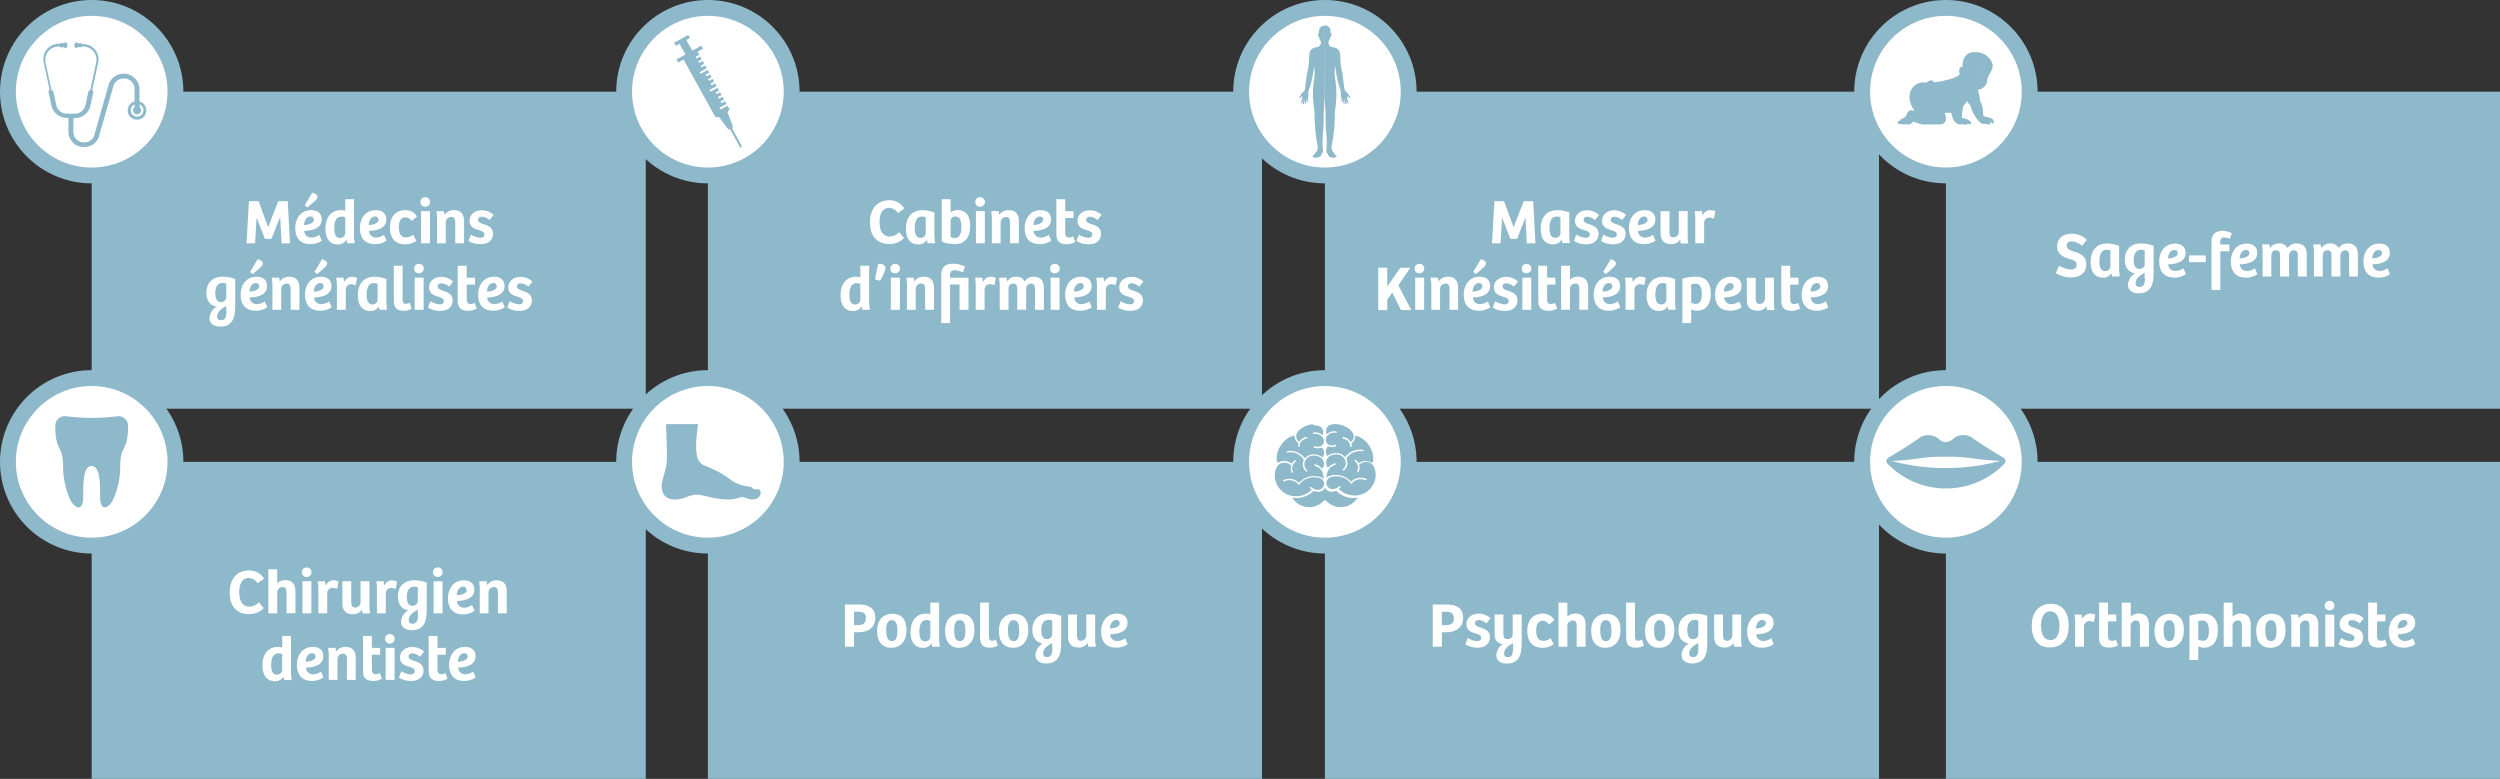 <svg id="Calque_1" data-name="Calque 1" xmlns="http://www.w3.org/2000/svg" viewBox="0 0 788.58 245.68"><rect x="0" y="0" width="788.58" height="245.68" fill="#333333" stroke="none"/><defs><style>.cls-1{fill:#8eb9ca;}.cls-2{fill:#fff;}.cls-3{fill:none;stroke:#8eb9ca;stroke-width:5px;}</style></defs><rect class="cls-1" x="28.92" y="28.92" width="174.78" height="100"/><path class="cls-2" d="M81.56,63.46l3,8.16h.06l3.14-8.16h3l.71,13.3H88.82l-.44-8.22h-.06l-2.68,6.8H83.56l-2.62-6.7h0l-.48,8.12h-2.7l.76-13.3Z" transform="translate(0 0)"/><path class="cls-2" d="M93.14,71.91c0-2.94,1.72-5.62,5-5.62,2,0,3.32,1,3.32,2.94,0,3-3.32,3.52-5.48,3.6a2.17,2.17,0,0,0,2.24,2.1h0a4.36,4.36,0,0,0,2.5-.86l.8,1.84A6.21,6.21,0,0,1,97.9,77C94.52,77,93.14,74.91,93.14,71.91ZM99,69.29a1,1,0,0,0-1-1c-1.34,0-2,1.24-2.1,2.68C97,70.93,99,70.59,99,69.29Zm-.48-8.52c.64.18,1.62.56,1.62,1.34a1.63,1.63,0,0,1-.6,1.06c-.68.7-1.82,1.62-2.6,2.28l-.82-.7Z" transform="translate(0 0)"/><path class="cls-2" d="M102.66,72.11c0-3.44,1.72-5.82,4.92-5.82a4,4,0,0,1,1.32.2V62.83h2.76V74.67l.2,2.06H109.5l-.18-1h-.1a3,3,0,0,1-2.6,1.37C103.42,77.06,102.66,74.51,102.66,72.11Zm6.24,1.48v-5a2.65,2.65,0,0,0-1.2-.26c-1.74,0-2.26,1.74-2.26,3.56s.38,3.16,1.78,3.16a1.6,1.6,0,0,0,1.68-1.46Z" transform="translate(0 0)"/><path class="cls-2" d="M113.54,71.91c0-2.94,1.72-5.62,5-5.62,2,0,3.32,1,3.32,2.94,0,3-3.32,3.52-5.48,3.6a2.17,2.17,0,0,0,2.24,2.1h0a4.36,4.36,0,0,0,2.5-.86l.8,1.84A6.21,6.21,0,0,1,118.3,77C114.92,77,113.54,74.91,113.54,71.91Zm5.86-2.62a1,1,0,0,0-1-1c-1.34,0-2,1.24-2.1,2.68,1.06,0,3.1-.38,3.1-1.68Z" transform="translate(0 0)"/><path class="cls-2" d="M123,71.73c0-4,2.52-5.44,4.76-5.44a4.22,4.22,0,0,1,3.78,2l-1.72,1.44a2.48,2.48,0,0,0-1.94-1.2c-1.26,0-2.08,1-2.08,3.12s.72,3.22,2.32,3.22a3.62,3.62,0,0,0,2.2-.84l1,1.89a5.75,5.75,0,0,1-3.6,1.16C124.76,77.06,123,75.17,123,71.73Z" transform="translate(0 0)"/><path class="cls-2" d="M132.62,63.69a1.47,1.47,0,0,1,1.46-1.48h.08a1.5,1.5,0,1,1,0,3,1.43,1.43,0,0,1-1.54-1.31Zm3,2.9V76.73H132.8V66.59Z" transform="translate(0 0)"/><path class="cls-2" d="M137.66,66.59H140l.2,1.2a3.56,3.56,0,0,1,3-1.5c2,0,3.18,1.12,3.18,3.5v6.94h-2.78V70.35c0-1.1-.18-1.9-1.26-1.9a1.72,1.72,0,0,0-1.72,1.72v6.56h-2.76V68.46Z" transform="translate(0 0)"/><path class="cls-2" d="M147.78,76l.76-2a6.3,6.3,0,0,0,3,1c.68,0,1.24-.34,1.24-1.06s-.68-1-1.52-1.28c-1.48-.44-3.14-.94-3.14-3s1.78-3.32,3.8-3.32a5.54,5.54,0,0,1,3.8,1.46l-1.3,1.62A4,4,0,0,0,152,68.34c-.66,0-1.2.34-1.2,1s.68,1,1.6,1.32c1.46.48,3.1,1,3.1,3.08S154,77,151.64,77A7,7,0,0,1,147.78,76Z" transform="translate(0 0)"/><path class="cls-2" d="M66.09,100.3a4.45,4.45,0,0,1,2.3-3.57c-1.68-.2-3.28-1.48-3.28-4.28,0-3.42,2.12-5.16,5.08-5.16a11.37,11.37,0,0,1,4,.72v8.35a18.84,18.84,0,0,1-.14,2.37c-.3,2.69-1.78,4.29-4.48,4.29C67.27,103,66.09,102,66.09,100.3Zm5.28-6.71V89.46a3.36,3.36,0,0,0-1.22-.2c-1.32,0-2.24,1.1-2.24,3.08,0,1.38.2,2.94,1.84,2.94a1.58,1.58,0,0,0,1.62-1.54Zm0,4.75V96.55c-1.72.9-2.86,1.94-2.86,3.26a1.06,1.06,0,0,0,.93,1.19.94.94,0,0,0,.29,0c1.3,0,1.68-1.06,1.68-2.66Z" transform="translate(0 0)"/><path class="cls-2" d="M75.91,92.91c0-2.94,1.72-5.62,5-5.62,2,0,3.32,1,3.32,2.94,0,3-3.32,3.52-5.48,3.6A2.17,2.17,0,0,0,81,95.93h0a4.36,4.36,0,0,0,2.5-.86l.8,1.84A6.21,6.21,0,0,1,80.67,98C77.29,98,75.91,95.91,75.91,92.91Zm5.86-2.62a1,1,0,0,0-1-1c-1.34,0-2,1.24-2.1,2.68,1.06,0,3.1-.38,3.1-1.68Zm-.48-8.52c.64.18,1.62.56,1.62,1.34a1.63,1.63,0,0,1-.6,1.06c-.68.7-1.82,1.62-2.6,2.28l-.82-.7Z" transform="translate(0 0)"/><path class="cls-2" d="M85.75,87.59h2.32l.2,1.2a3.56,3.56,0,0,1,3-1.5c2,0,3.18,1.12,3.18,3.5v6.94H91.67V91.35c0-1.1-.18-1.9-1.26-1.9a1.72,1.72,0,0,0-1.72,1.72v6.56H85.93V89.46Z" transform="translate(0 0)"/><path class="cls-2" d="M96.22,92.91c0-2.94,1.72-5.62,5-5.62,2,0,3.32,1,3.32,2.94,0,3-3.32,3.52-5.48,3.6a2.17,2.17,0,0,0,2.24,2.1h0a4.36,4.36,0,0,0,2.5-.86l.8,1.84A6.21,6.21,0,0,1,101,98C97.61,98,96.22,95.91,96.22,92.91Zm5.86-2.62a1,1,0,0,0-1-1c-1.34,0-2,1.24-2.1,2.68,1.07,0,3.11-.38,3.11-1.68Zm-.48-8.52c.64.18,1.62.56,1.62,1.34a1.63,1.63,0,0,1-.6,1.06c-.68.7-1.82,1.62-2.6,2.28l-.82-.7Z" transform="translate(0 0)"/><path class="cls-2" d="M106.07,87.59h2.28l.24,1.44a2.63,2.63,0,0,1,2.4-1.74,3.39,3.39,0,0,1,1.62.38L112.17,90a3.44,3.44,0,0,0-1.44-.36,1.66,1.66,0,0,0-1.66,1.66v6.42h-2.8V89.35Z" transform="translate(0 0)"/><path class="cls-2" d="M112.89,93.11c0-3.52,1.8-5.82,5.3-5.82a11.87,11.87,0,0,1,3.68.74v7.68l.2,2h-2.38l-.16-1h-.08a3,3,0,0,1-2.64,1.37C113.77,98.06,112.89,95.71,112.89,93.11Zm6.22,1.42v-5a3.38,3.38,0,0,0-1.26-.22c-1.64,0-2.2,1.7-2.2,3.66,0,1.6.36,3.06,1.8,3.06a1.54,1.54,0,0,0,1.66-1.41Z" transform="translate(0 0)"/><path class="cls-2" d="M124.22,94.31V83.83H127V94.29c0,1.1.26,1.56,1,1.56a3.05,3.05,0,0,0,1.22-.34l.6,1.86a4.69,4.69,0,0,1-2.56.66C124.35,98,124.22,96.17,124.22,94.31Z" transform="translate(0 0)"/><path class="cls-2" d="M130.63,84.69a1.47,1.47,0,0,1,1.46-1.48h.08a1.5,1.5,0,0,1,0,3,1.43,1.43,0,0,1-1.54-1.31Zm3,2.9V97.73h-2.82V87.59Z" transform="translate(0 0)"/><path class="cls-2" d="M135,97l.76-2a6.3,6.3,0,0,0,3,1c.68,0,1.24-.34,1.24-1.06s-.68-1-1.52-1.28c-1.48-.44-3.14-.94-3.14-3s1.78-3.32,3.8-3.32a5.54,5.54,0,0,1,3.8,1.46l-1.3,1.62a4,4,0,0,0-2.38-1.06c-.66,0-1.2.34-1.2,1s.68,1,1.6,1.32c1.46.48,3.1,1,3.1,3.08s-1.58,3.3-3.9,3.3A7,7,0,0,1,135,97Z" transform="translate(0 0)"/><path class="cls-2" d="M144.37,94.46V83.83h2.85v3.76h2.62v2.18h-2.62v4.62c0,1.18.54,1.52,1.28,1.52a2.31,2.31,0,0,0,1.22-.38l.66,1.8a5.26,5.26,0,0,1-2.68.7C144.63,98,144.37,96.29,144.37,94.46Z" transform="translate(0 0)"/><path class="cls-2" d="M150.83,92.91c0-2.94,1.72-5.62,5-5.62,2,0,3.32,1,3.32,2.94,0,3-3.32,3.52-5.48,3.6a2.17,2.17,0,0,0,2.24,2.1h0a4.36,4.36,0,0,0,2.5-.86l.8,1.84A6.21,6.21,0,0,1,155.59,98C152.22,98,150.83,95.91,150.83,92.91Zm5.86-2.62a1,1,0,0,0-1-1c-1.34,0-2,1.24-2.1,2.68,1.06,0,3.1-.38,3.1-1.68Z" transform="translate(0 0)"/><path class="cls-2" d="M160,97l.76-2a6.3,6.3,0,0,0,3,1c.68,0,1.24-.34,1.24-1.06s-.68-1-1.52-1.28c-1.48-.44-3.14-.94-3.14-3s1.78-3.32,3.8-3.32a5.54,5.54,0,0,1,3.8,1.46l-1.3,1.62a4,4,0,0,0-2.38-1.06c-.66,0-1.2.34-1.2,1s.68,1,1.6,1.32c1.46.48,3.1,1,3.1,3.08s-1.58,3.3-3.9,3.3A7,7,0,0,1,160,97Z" transform="translate(0 0)"/><rect class="cls-1" x="223.29" y="28.92" width="174.78" height="100"/><path class="cls-2" d="M274.43,70.17c0-5.24,3.16-7,6.06-7a5.35,5.35,0,0,1,4.75,2.6l-2,1.44a3.52,3.52,0,0,0-2.8-1.64c-1.82,0-3,1.54-3,4.4s1,4.62,3.22,4.62a4.43,4.43,0,0,0,3-1.36l1.48,1.86a6.36,6.36,0,0,1-4.6,1.87C276.77,77,274.43,74.67,274.43,70.17Z" transform="translate(0 0)"/><path class="cls-2" d="M285.77,72.11c0-3.52,1.8-5.82,5.3-5.82a11.87,11.87,0,0,1,3.68.74v7.68l.2,2h-2.38l-.16-1h-.08a3,3,0,0,1-2.64,1.37C286.65,77.06,285.77,74.71,285.77,72.11ZM292,73.53v-5a3.38,3.38,0,0,0-1.26-.22c-1.64,0-2.2,1.7-2.2,3.66,0,1.6.36,3.06,1.8,3.06A1.54,1.54,0,0,0,292,73.62v-.09Z" transform="translate(0 0)"/><path class="cls-2" d="M297.05,76.19V62.83h2.8V67a3.47,3.47,0,0,1,2.26-.74c2.4,0,3.92,1.68,3.92,4.9,0,3.9-1.76,5.84-4.9,5.84A10.42,10.42,0,0,1,297.05,76.19Zm6.2-4.64c0-1.58-.32-3.26-1.94-3.26a1.36,1.36,0,0,0-1.46,1.25v5.21a3.26,3.26,0,0,0,1.4.32c1.28,0,2-1.08,2-3.52Z" transform="translate(0 0)"/><path class="cls-2" d="M307.65,63.69a1.47,1.47,0,0,1,1.46-1.48h.08a1.5,1.5,0,1,1,0,3h0a1.43,1.43,0,0,1-1.54-1.31Zm3,2.9V76.73h-2.82V66.59Z" transform="translate(0 0)"/><path class="cls-2" d="M312.69,66.59H315l.2,1.2a3.56,3.56,0,0,1,3-1.5c2,0,3.18,1.12,3.18,3.5v6.94h-2.78V70.35c0-1.1-.18-1.9-1.26-1.9a1.72,1.72,0,0,0-1.72,1.72v6.56h-2.76V68.46Z" transform="translate(0 0)"/><path class="cls-2" d="M323.22,71.91c0-2.94,1.72-5.62,5-5.62,2,0,3.32,1,3.32,2.94,0,3-3.32,3.52-5.48,3.6a2.17,2.17,0,0,0,2.24,2.1h0a4.36,4.36,0,0,0,2.5-.86l.8,1.84A6.21,6.21,0,0,1,328,77C324.55,77,323.22,74.91,323.22,71.91Zm5.86-2.62a1,1,0,0,0-1-1c-1.34,0-2,1.24-2.1,2.68,1,0,3-.38,3-1.68Z" transform="translate(0 0)"/><path class="cls-2" d="M333.22,73.46V62.83H336v3.76h2.62v2.18H336v4.62c0,1.18.54,1.52,1.28,1.52a2.31,2.31,0,0,0,1.22-.38l.66,1.8a5.26,5.26,0,0,1-2.68.7C333.45,77,333.22,75.29,333.22,73.46Z" transform="translate(0 0)"/><path class="cls-2" d="M339.55,76l.76-2a6.3,6.3,0,0,0,3,1c.68,0,1.24-.34,1.24-1.06s-.68-1-1.52-1.28c-1.48-.44-3.14-.94-3.14-3s1.78-3.32,3.8-3.32a5.54,5.54,0,0,1,3.8,1.46l-1.3,1.62a4,4,0,0,0-2.38-1.06c-.66,0-1.2.34-1.2,1s.68,1,1.6,1.32c1.46.48,3.1,1,3.1,3.08s-1.58,3.3-3.9,3.3A7,7,0,0,1,339.55,76Z" transform="translate(0 0)"/><path class="cls-2" d="M265.15,93.11c0-3.44,1.72-5.82,4.92-5.82a4,4,0,0,1,1.32.2V83.83h2.77V95.67l.2,2.06H272l-.18-1h-.1a3,3,0,0,1-2.6,1.37C265.91,98.06,265.15,95.51,265.15,93.11Zm6.24,1.48v-5a2.65,2.65,0,0,0-1.2-.26c-1.74,0-2.26,1.74-2.26,3.56s.38,3.16,1.78,3.16a1.6,1.6,0,0,0,1.68-1.46Z" transform="translate(0 0)"/><path class="cls-2" d="M277,83.23a2.23,2.23,0,0,1,1.3.18,1.16,1.16,0,0,1,1,1.32,1.42,1.42,0,0,1-.05.22,11.49,11.49,0,0,1-1.72,3.6L276,88.09Z" transform="translate(0 0)"/><path class="cls-2" d="M280.85,84.69a1.47,1.47,0,0,1,1.46-1.48h.08a1.5,1.5,0,0,1,0,3,1.43,1.43,0,0,1-1.54-1.31Zm3,2.9V97.73H281V87.59Z" transform="translate(0 0)"/><path class="cls-2" d="M285.89,87.59h2.33l.2,1.2a3.56,3.56,0,0,1,3-1.5c2,0,3.18,1.12,3.18,3.5v6.94h-2.78V91.35c0-1.1-.18-1.9-1.26-1.9a1.72,1.72,0,0,0-1.72,1.72v6.56h-2.76V89.46Z" transform="translate(0 0)"/><path class="cls-2" d="M300.63,83.17a8.47,8.47,0,0,1,3.76.94l-.66,1.8a7,7,0,0,0-2.58-.68c-1,0-1.48.42-1.48,1.62v.76h5.82V97.73h-2.82v-8h-3V101.9h-2.78V87.09C296.89,85.13,297.33,83.17,300.63,83.17Z" transform="translate(0 0)"/><path class="cls-2" d="M307.57,87.59h2.28l.24,1.44a2.63,2.63,0,0,1,2.4-1.74,3.39,3.39,0,0,1,1.62.38L313.67,90a3.44,3.44,0,0,0-1.44-.36,1.66,1.66,0,0,0-1.66,1.66v6.42h-2.8V89.35Z" transform="translate(0 0)"/><path class="cls-2" d="M315.15,87.59h2.3l.22,1.18a3.3,3.3,0,0,1,2.84-1.48,2.89,2.89,0,0,1,2.73,1.48,3.19,3.19,0,0,1,2.84-1.48c2,0,3.18,1.16,3.18,3.54v6.9h-2.8V91.35c0-1.06-.16-1.9-1.26-1.9A1.55,1.55,0,0,0,323.69,91a.76.76,0,0,0,0,.15v6.54h-2.81V91.35c0-1-.1-1.9-1.24-1.9s-1.52.8-1.52,1.8v6.48h-2.78V89.46Z" transform="translate(0 0)"/><path class="cls-2" d="M331.22,84.69a1.47,1.47,0,0,1,1.46-1.48h.08a1.5,1.5,0,0,1,0,3,1.43,1.43,0,0,1-1.54-1.31Zm3,2.9V97.73H331.4V87.59Z" transform="translate(0 0)"/><path class="cls-2" d="M336,92.91c0-2.94,1.72-5.62,5-5.62,2,0,3.32,1,3.32,2.94,0,3-3.32,3.52-5.48,3.6a2.17,2.17,0,0,0,2.24,2.1h0a4.36,4.36,0,0,0,2.5-.86l.8,1.84A6.21,6.21,0,0,1,340.73,98C337.35,98,336,95.91,336,92.91Zm5.86-2.62a1,1,0,0,0-1-1c-1.34,0-2,1.24-2.1,2.68,1.06,0,3.1-.38,3.1-1.68Z" transform="translate(0 0)"/><path class="cls-2" d="M345.81,87.59h2.28l.24,1.44a2.63,2.63,0,0,1,2.4-1.74,3.39,3.39,0,0,1,1.62.38L351.91,90a3.44,3.44,0,0,0-1.44-.36,1.66,1.66,0,0,0-1.66,1.66v6.42H346V89.35Z" transform="translate(0 0)"/><path class="cls-2" d="M352.71,97l.76-2a6.3,6.3,0,0,0,3,1c.68,0,1.24-.34,1.24-1.06s-.68-1-1.52-1.28c-1.48-.44-3.14-.94-3.14-3s1.78-3.32,3.8-3.32a5.54,5.54,0,0,1,3.8,1.46l-1.3,1.62A4,4,0,0,0,357,89.34c-.66,0-1.2.34-1.2,1s.68,1,1.6,1.32c1.46.48,3.1,1,3.1,3.08s-1.58,3.3-3.9,3.3A7,7,0,0,1,352.71,97Z" transform="translate(0 0)"/><rect class="cls-1" x="417.92" y="28.92" width="174.78" height="100"/><path class="cls-2" d="M474.42,63.46l3,8.16h.06l3.15-8.16h3l.7,13.3H481.6l-.43-8.22h.05l-2.68,6.8h-2.12l-2.62-6.7h0l-.48,8.12h-2.7l.76-13.3Z" transform="translate(0 0)"/><path class="cls-2" d="M486,72.11c0-3.52,1.8-5.82,5.3-5.82A11.87,11.87,0,0,1,495,67v7.68l.2,2H492.8l-.16-1h-.08a3,3,0,0,1-2.64,1.37C486.88,77.06,486,74.71,486,72.11Zm6.22,1.42v-5a3.38,3.38,0,0,0-1.26-.22c-1.64,0-2.2,1.7-2.2,3.66,0,1.6.36,3.06,1.8,3.06a1.54,1.54,0,0,0,1.66-1.41v-.09Z" transform="translate(0 0)"/><path class="cls-2" d="M496.46,76l.76-2a6.3,6.3,0,0,0,3,1c.68,0,1.24-.34,1.24-1.06s-.68-1-1.52-1.28c-1.48-.44-3.14-.94-3.14-3s1.78-3.32,3.8-3.32a5.54,5.54,0,0,1,3.8,1.46l-1.3,1.62a4,4,0,0,0-2.38-1.06c-.66,0-1.2.34-1.2,1s.68,1,1.6,1.32c1.46.48,3.1,1,3.1,3.08s-1.58,3.3-3.9,3.3A7,7,0,0,1,496.46,76Z" transform="translate(0 0)"/><path class="cls-2" d="M505,76l.76-2a6.3,6.3,0,0,0,3,1c.68,0,1.24-.34,1.24-1.06s-.68-1-1.52-1.28c-1.48-.44-3.14-.94-3.14-3s1.78-3.32,3.8-3.32a5.54,5.54,0,0,1,3.8,1.46l-1.3,1.62a4,4,0,0,0-2.38-1.06c-.66,0-1.2.34-1.2,1s.68,1,1.6,1.32c1.46.48,3.1,1,3.1,3.08s-1.58,3.3-3.9,3.3A7,7,0,0,1,505,76Z" transform="translate(0 0)"/><path class="cls-2" d="M513.82,71.91c0-2.94,1.72-5.62,5-5.62,2,0,3.32,1,3.32,2.94,0,3-3.32,3.52-5.48,3.6a2.17,2.17,0,0,0,2.24,2.1h0a4.36,4.36,0,0,0,2.5-.86l.8,1.84A6.21,6.21,0,0,1,518.58,77C515.22,77,513.82,74.91,513.82,71.91Zm5.86-2.62a1,1,0,0,0-1-1c-1.34,0-2,1.24-2.1,2.68,1.06,0,3.1-.38,3.1-1.68Z" transform="translate(0 0)"/><path class="cls-2" d="M523.8,73.46V66.62h2.8V73c0,1.1.18,1.88,1.3,1.88a1.72,1.72,0,0,0,1.64-1.68v-6.6h2.8V75l.18,1.8h-2.36l-.16-1.1h-.08A3.25,3.25,0,0,1,527.14,77C524.92,77,523.8,75.81,523.8,73.46Z" transform="translate(0 0)"/><path class="cls-2" d="M534.54,66.59h2.28l.24,1.44a2.63,2.63,0,0,1,2.4-1.74,3.39,3.39,0,0,1,1.62.38L540.64,69a3.44,3.44,0,0,0-1.44-.36,1.66,1.66,0,0,0-1.66,1.66v6.42h-2.8V68.35Z" transform="translate(0 0)"/><path class="cls-2" d="M437.58,84.46V90.4h0l4.14-5.94h3.14L441.08,90l4.09,7.8h-3.25l-2.76-5.5-1.58,2.2v3.32h-2.84V84.46Z" transform="translate(0 0)"/><path class="cls-2" d="M446.22,84.69a1.47,1.47,0,0,1,1.46-1.48h.08a1.5,1.5,0,0,1,0,3,1.43,1.43,0,0,1-1.54-1.31Zm3,2.9V97.73H446.4V87.59Z" transform="translate(0 0)"/><path class="cls-2" d="M451.22,87.59h2.32l.2,1.2a3.56,3.56,0,0,1,3-1.5c2,0,3.18,1.12,3.18,3.5v6.94h-2.7V91.35c0-1.1-.18-1.9-1.26-1.9a1.72,1.72,0,0,0-1.72,1.72v6.56h-2.76V89.46Z" transform="translate(0 0)"/><path class="cls-2" d="M461.72,92.91c0-2.94,1.72-5.62,5-5.62,2,0,3.32,1,3.32,2.94,0,3-3.32,3.52-5.48,3.6a2.17,2.17,0,0,0,2.24,2.1h0a4.36,4.36,0,0,0,2.5-.86l.8,1.84A6.21,6.21,0,0,1,466.48,98C463.1,98,461.72,95.91,461.72,92.91Zm5.86-2.62a1,1,0,0,0-1-1c-1.34,0-2,1.24-2.1,2.68,1.06,0,3.1-.38,3.1-1.68Zm-.48-8.52c.64.18,1.62.56,1.62,1.34a1.63,1.63,0,0,1-.6,1.06c-.68.7-1.82,1.62-2.6,2.28l-.82-.7Z" transform="translate(0 0)"/><path class="cls-2" d="M470.88,97l.76-2a6.3,6.3,0,0,0,3,1c.68,0,1.24-.34,1.24-1.06s-.68-1-1.52-1.28c-1.48-.44-3.14-.94-3.14-3s1.78-3.32,3.8-3.32a5.54,5.54,0,0,1,3.8,1.46l-1.3,1.62a4,4,0,0,0-2.38-1.06c-.66,0-1.2.34-1.2,1s.68,1,1.6,1.32c1.46.48,3.1,1,3.1,3.08s-1.58,3.3-3.9,3.3A7,7,0,0,1,470.88,97Z" transform="translate(0 0)"/><path class="cls-2" d="M480,84.69a1.47,1.47,0,0,1,1.46-1.48h.08a1.5,1.5,0,0,1,0,3A1.43,1.43,0,0,1,480,84.9Zm3,2.9V97.73H480.2V87.59Z" transform="translate(0 0)"/><path class="cls-2" d="M485.22,94.46V83.83H488v3.76h2.62v2.18H488v4.62c0,1.18.54,1.52,1.28,1.52a2.31,2.31,0,0,0,1.22-.38l.66,1.8a5.26,5.26,0,0,1-2.68.7C485.5,98,485.22,96.29,485.22,94.46Z" transform="translate(0 0)"/><path class="cls-2" d="M495.22,83.83v4.44a3.44,3.44,0,0,1,2.5-1c2.12,0,3.24,1.18,3.24,3.56v6.88h-2.8V91.25c0-1.06-.2-1.82-1.26-1.82a1.69,1.69,0,0,0-1.68,1.7v6.58h-2.8V83.81Z" transform="translate(0 0)"/><path class="cls-2" d="M502.72,92.91c0-2.94,1.72-5.62,5-5.62,2,0,3.32,1,3.32,2.94,0,3-3.32,3.52-5.48,3.6a2.17,2.17,0,0,0,2.24,2.1h0a4.36,4.36,0,0,0,2.5-.86l.8,1.84A6.21,6.21,0,0,1,507.48,98C504.1,98,502.72,95.91,502.72,92.91Zm5.86-2.62a1,1,0,0,0-1-1c-1.34,0-2,1.24-2.1,2.68,1.06,0,3.1-.38,3.1-1.68Zm-.48-8.52c.64.18,1.62.56,1.62,1.34a1.63,1.63,0,0,1-.6,1.06c-.68.7-1.82,1.62-2.6,2.28l-.82-.7Z" transform="translate(0 0)"/><path class="cls-2" d="M512.56,87.59h2.28l.24,1.44a2.63,2.63,0,0,1,2.4-1.74,3.39,3.39,0,0,1,1.62.38L518.66,90a3.44,3.44,0,0,0-1.44-.36,1.66,1.66,0,0,0-1.66,1.66v6.42h-2.8V89.35Z" transform="translate(0 0)"/><path class="cls-2" d="M519.4,93.11c0-3.52,1.8-5.82,5.3-5.82a11.87,11.87,0,0,1,3.68.74v7.68l.2,2h-2.36l-.16-1H526a3,3,0,0,1-2.64,1.37C520.28,98.06,519.4,95.71,519.4,93.11Zm6.22,1.42v-5a3.38,3.38,0,0,0-1.26-.22c-1.64,0-2.2,1.7-2.2,3.66,0,1.6.36,3.06,1.8,3.06a1.54,1.54,0,0,0,1.66-1.41v-.09Z" transform="translate(0 0)"/><path class="cls-2" d="M534.88,87.29c3.2,0,4.76,1.8,4.76,5.3S538,98,535.3,98a4.32,4.32,0,0,1-1.84-.43v4.34h-2.78v-14A14.61,14.61,0,0,1,534.88,87.29Zm1.94,5.46c0-1.86-.46-3.26-2.06-3.26a4.76,4.76,0,0,0-1.3.2v5.77a2.78,2.78,0,0,0,1.54.4C536.22,95.85,536.82,94.73,536.82,92.75Z" transform="translate(0 0)"/><path class="cls-2" d="M541,92.91c0-2.94,1.72-5.62,5-5.62,2,0,3.32,1,3.32,2.94,0,3-3.32,3.52-5.48,3.6a2.17,2.17,0,0,0,2.24,2.1h0a4.36,4.36,0,0,0,2.5-.86l.8,1.84A6.21,6.21,0,0,1,545.74,98C542.36,98,541,95.91,541,92.91Zm5.86-2.62a1,1,0,0,0-1-1c-1.34,0-2,1.24-2.1,2.68,1.06,0,3.1-.38,3.1-1.68Z" transform="translate(0 0)"/><path class="cls-2" d="M551,94.46V87.62h2.8V94c0,1.1.18,1.88,1.3,1.88a1.72,1.72,0,0,0,1.64-1.68v-6.6h2.8V96l.18,1.8h-2.36l-.16-1.1h-.08A3.25,3.25,0,0,1,554.3,98C552.08,98,551,96.81,551,94.46Z" transform="translate(0 0)"/><path class="cls-2" d="M561.88,94.46V83.83h2.8v3.76h2.62v2.18h-2.62v4.62c0,1.18.54,1.52,1.28,1.52a2.31,2.31,0,0,0,1.22-.38l.66,1.8a5.26,5.26,0,0,1-2.68.7C562.14,98,561.88,96.29,561.88,94.46Z" transform="translate(0 0)"/><path class="cls-2" d="M568.32,92.91c0-2.94,1.72-5.62,5-5.62,2,0,3.32,1,3.32,2.94,0,3-3.32,3.52-5.48,3.6a2.17,2.17,0,0,0,2.24,2.1h0a4.36,4.36,0,0,0,2.5-.86l.8,1.84A6.21,6.21,0,0,1,573.08,98C569.7,98,568.32,95.91,568.32,92.91Zm5.86-2.62a1,1,0,0,0-1-1c-1.34,0-2,1.24-2.1,2.68,1.06,0,3.14-.38,3.14-1.68Z" transform="translate(0 0)"/><rect class="cls-1" x="613.8" y="28.92" width="174.78" height="100"/><path class="cls-2" d="M648.48,86.15l1-2.36A8.17,8.17,0,0,0,653.2,85c.94,0,1.82-.3,1.82-1.56,0-1.06-1-1.4-2.3-1.8-1.74-.52-3.84-1.3-3.84-3.92s2-4,4.64-4a6.77,6.77,0,0,1,4.72,1.92l-1.5,1.9a5.68,5.68,0,0,0-3.2-1.4c-.8,0-1.66.34-1.66,1.36s1,1.44,2.44,1.88c1.82.58,3.76,1.34,3.76,4s-2,4.15-4.9,4.15A9.51,9.51,0,0,1,648.48,86.15Z" transform="translate(0 0)"/><path class="cls-2" d="M659.46,82.61c0-3.52,1.8-5.82,5.3-5.82a11.87,11.87,0,0,1,3.68.74v7.68l.2,2h-2.42l-.16-1H666a3,3,0,0,1-2.64,1.37C660.34,87.56,659.46,85.21,659.46,82.61ZM665.68,84V79a3.38,3.38,0,0,0-1.26-.22c-1.64,0-2.2,1.7-2.2,3.66,0,1.6.36,3.06,1.8,3.06a1.54,1.54,0,0,0,1.66-1.41V84Z" transform="translate(0 0)"/><path class="cls-2" d="M671.22,89.8a4.45,4.45,0,0,1,2.3-3.57c-1.68-.2-3.28-1.48-3.28-4.28,0-3.42,2.12-5.16,5.08-5.16a11.37,11.37,0,0,1,4,.72v8.35a18.84,18.84,0,0,1-.14,2.37c-.3,2.69-1.78,4.29-4.48,4.29C672.44,92.52,671.22,91.46,671.22,89.8Zm5.28-6.71V79a3.36,3.36,0,0,0-1.22-.2c-1.32,0-2.24,1.1-2.24,3.08,0,1.38.2,2.94,1.84,2.94a1.57,1.57,0,0,0,1.66-1.49.89.89,0,0,0,0-.23Zm0,4.75V86.05c-1.72.9-2.86,1.94-2.86,3.26a1.06,1.06,0,0,0,.93,1.19.94.94,0,0,0,.29,0c1.36,0,1.72-1,1.72-2.66Z" transform="translate(0 0)"/><path class="cls-2" d="M681.08,82.46c0-2.94,1.72-5.62,5-5.62,2,0,3.32,1,3.32,2.94,0,3-3.32,3.52-5.48,3.6a2.17,2.17,0,0,0,2.25,2.08h.05a4.36,4.36,0,0,0,2.5-.86l.8,1.84a6.21,6.21,0,0,1-3.66,1.12C682.46,87.53,681.08,85.46,681.08,82.46Zm5.86-2.62a1,1,0,0,0-1-1c-1.34,0-2,1.24-2.1,2.68,1.06-.06,3.1-.43,3.1-1.73Z" transform="translate(0 0)"/><path class="cls-2" d="M695.76,80.57v2.12h-5.24V80.57Z" transform="translate(0 0)"/><path class="cls-2" d="M701.14,72.81a6.55,6.55,0,0,1,2.84.74l-.64,1.8a4.24,4.24,0,0,0-1.78-.46c-.84,0-1.22.44-1.22,1.46v.76h2.88v2.16h-2.86V91.46h-2.78V76.59C697.56,74.89,697.92,72.81,701.14,72.81Z" transform="translate(0 0)"/><path class="cls-2" d="M703.68,82.46c0-2.94,1.72-5.62,5-5.62,2,0,3.32,1,3.32,2.94,0,3-3.32,3.52-5.48,3.6a2.17,2.17,0,0,0,2.24,2.1h0a4.36,4.36,0,0,0,2.5-.86l.8,1.84a6.21,6.21,0,0,1-3.66,1.12C705.06,87.53,703.68,85.46,703.68,82.46Zm5.86-2.62a1,1,0,0,0-1-1c-1.34,0-2,1.24-2.1,2.68,1.06-.06,3.1-.43,3.1-1.73Z" transform="translate(0 0)"/><path class="cls-2" d="M713.52,77.09h2.3l.22,1.18a3.3,3.3,0,0,1,2.84-1.48,2.87,2.87,0,0,1,2.72,1.48,3.19,3.19,0,0,1,2.84-1.48c2,0,3.18,1.16,3.18,3.54v6.9h-2.8V80.85c0-1.06-.16-1.9-1.26-1.9a1.55,1.55,0,0,0-1.51,1.59.76.76,0,0,0,0,.15v6.54h-2.84V80.85c0-1-.1-1.9-1.24-1.9s-1.52.8-1.52,1.8v6.48h-2.74V79Z" transform="translate(0 0)"/><path class="cls-2" d="M729.68,77.09H732l.22,1.18A3.3,3.3,0,0,1,735,76.79a2.87,2.87,0,0,1,2.72,1.48,3.19,3.19,0,0,1,2.84-1.48c2,0,3.18,1.16,3.18,3.54v6.9H741V80.85c0-1.06-.16-1.9-1.26-1.9a1.55,1.55,0,0,0-1.51,1.59.76.76,0,0,0,0,.15v6.54h-2.8V80.85c0-1-.1-1.9-1.24-1.9s-1.52.8-1.52,1.8v6.48h-2.78V79Z" transform="translate(0 0)"/><path class="cls-2" d="M745.52,82.46c0-2.94,1.72-5.62,5-5.62,2,0,3.32,1,3.32,2.94,0,3-3.32,3.52-5.48,3.6a2.17,2.17,0,0,0,2.24,2.1h0a4.36,4.36,0,0,0,2.5-.86l.8,1.84a6.21,6.21,0,0,1-3.66,1.12C746.9,87.53,745.52,85.46,745.52,82.46Zm5.86-2.62a1,1,0,0,0-1-1c-1.34,0-2,1.24-2.1,2.68,1.06-.06,3.1-.43,3.1-1.73Z" transform="translate(0 0)"/><rect class="cls-1" x="417.92" y="145.68" width="174.78" height="100"/><path class="cls-2" d="M456.64,190.69c3,0,4.88,1.42,4.88,4.14,0,3.06-2.2,4.6-5.3,4.6H454.8V204h-2.86v-13.3Zm1.94,4.36c0-1.74-1-2.1-2.66-2.1H454.8v4.24H456c1.58,0,2.62-.52,2.62-2.14Z" transform="translate(0 0)"/><path class="cls-2" d="M462.22,203.23l.76-2a6.3,6.3,0,0,0,3,1c.68,0,1.24-.34,1.24-1.06s-.68-1-1.52-1.28c-1.48-.44-3.14-.94-3.14-3s1.78-3.32,3.8-3.32a5.54,5.54,0,0,1,3.8,1.46l-1.3,1.62a4,4,0,0,0-2.38-1.06c-.66,0-1.2.34-1.2,1s.68,1,1.6,1.32c1.46.48,3.1,1,3.1,3.08s-1.58,3.3-3.9,3.3A7,7,0,0,1,462.22,203.23Z" transform="translate(0 0)"/><path class="cls-2" d="M472,206.63a4.28,4.28,0,0,1,2.06-3.42c-1.68-.26-2.6-1.18-2.6-3.2v-6.16h2.76v5.94c0,1.08.1,1.82,1.4,1.82a1.57,1.57,0,0,0,1.54-1.6v-6.16H480v8.46a21.51,21.51,0,0,1-.18,2.78c-.3,2.7-1.78,4.22-4.48,4.22C473.12,209.31,472,208.27,472,206.63Zm5.26-1.82v-1.9c-1.48.7-2.8,1.7-2.8,3.22a1.06,1.06,0,0,0,.94,1.16,1.13,1.13,0,0,0,.26,0c1.18,0,1.56-.94,1.56-2.48Z" transform="translate(0 0)"/><path class="cls-2" d="M481.76,199c0-4,2.52-5.44,4.76-5.44a4.22,4.22,0,0,1,3.78,2L488.58,197a2.48,2.48,0,0,0-1.94-1.2c-1.26,0-2.08,1-2.08,3.12s.72,3.22,2.32,3.22a3.62,3.62,0,0,0,2.2-.84l1,1.88a5.75,5.75,0,0,1-3.6,1.16C483.54,204.31,481.76,202.46,481.76,199Z" transform="translate(0 0)"/><path class="cls-2" d="M494.4,190.09v4.44a3.44,3.44,0,0,1,2.5-1c2.12,0,3.24,1.18,3.24,3.56V204h-2.8v-6.46c0-1.06-.2-1.82-1.26-1.82a1.69,1.69,0,0,0-1.68,1.7V204h-2.8v-13.9Z" transform="translate(0 0)"/><path class="cls-2" d="M501.9,199c0-4.18,2.66-5.4,4.78-5.4,1.52,0,4.48.46,4.48,5.1,0,3.82-2.1,5.64-4.8,5.64S501.9,202.57,501.9,199Zm6.4,0c0-2.14-.44-3.38-1.76-3.38s-1.78,1.24-1.78,3,.24,3.62,1.76,3.62c1.26.06,1.78-1.18,1.78-3.22Z" transform="translate(0 0)"/><path class="cls-2" d="M512.94,200.57V190.09h2.78v10.46c0,1.1.26,1.56,1,1.56a3.05,3.05,0,0,0,1.22-.34l.6,1.86a4.69,4.69,0,0,1-2.56.66C513.1,204.29,512.94,202.46,512.94,200.57Z" transform="translate(0 0)"/><path class="cls-2" d="M518.88,199c0-4.18,2.66-5.4,4.78-5.4,1.52,0,4.48.46,4.48,5.1,0,3.82-2.1,5.64-4.8,5.64S518.88,202.57,518.88,199Zm6.4,0c0-2.14-.44-3.38-1.76-3.38s-1.78,1.24-1.78,3,.24,3.62,1.76,3.62c1.26.06,1.78-1.18,1.78-3.22Z" transform="translate(0 0)"/><path class="cls-2" d="M530.42,206.55a4.43,4.43,0,0,1,2.3-3.56c-1.68-.2-3.28-1.48-3.28-4.28,0-3.42,2.12-5.16,5.08-5.16a11.37,11.37,0,0,1,4,.72v8.34a18.89,18.89,0,0,1-.14,2.38c-.3,2.68-1.78,4.28-4.48,4.28C531.6,209.27,530.42,208.23,530.42,206.55Zm5.28-6.7v-4.1a3.36,3.36,0,0,0-1.22-.2c-1.32,0-2.24,1.1-2.24,3.08,0,1.38.2,2.94,1.84,2.94a1.58,1.58,0,0,0,1.63-1.53,1.15,1.15,0,0,0,0-.19Zm0,4.74v-1.78c-1.72.9-2.86,1.94-2.86,3.26a1.05,1.05,0,0,0,.94,1.18.88.88,0,0,0,.28,0c1.3,0,1.68-1.06,1.68-2.66Z" transform="translate(0 0)"/><path class="cls-2" d="M540.7,200.69v-6.84h2.8v6.4c0,1.1.18,1.88,1.3,1.88a1.72,1.72,0,0,0,1.64-1.68v-6.6h2.78v8.34l.18,1.8H547l-.16-1.1h-.08a3.25,3.25,0,0,1-2.78,1.36C541.82,204.25,540.7,203.07,540.7,200.69Z" transform="translate(0 0)"/><path class="cls-2" d="M551.12,199.17c0-2.94,1.72-5.62,5-5.62,2,0,3.32,1,3.32,2.94,0,3-3.32,3.52-5.48,3.6a2.17,2.17,0,0,0,2.24,2.1h0a4.36,4.36,0,0,0,2.5-.86l.8,1.84a6.21,6.21,0,0,1-3.66,1.12C552.5,204.29,551.12,202.17,551.12,199.17Zm5.86-2.62a1,1,0,0,0-1-1c-1.34,0-2,1.24-2.1,2.68C554.94,198.19,557,197.85,557,196.55Z" transform="translate(0 0)"/><rect class="cls-1" x="613.8" y="145.68" width="174.78" height="100"/><path class="cls-2" d="M640.88,197.37c0-5.12,3.16-6.92,6-6.92,3,0,5.66,1.84,5.66,6.92,0,4.56-2.34,6.86-5.9,6.86S640.88,201.91,640.88,197.37Zm8.74.06c0-1.9-.56-4.58-2.88-4.58-2.16,0-2.92,2.18-2.92,4.4s.5,4.62,3,4.62c2.14,0,2.8-2.2,2.8-4.41Z" transform="translate(0 0)"/><path class="cls-2" d="M654.36,193.85h2.28l.24,1.44a2.63,2.63,0,0,1,2.4-1.74,3.39,3.39,0,0,1,1.62.38l-.44,2.34a3.44,3.44,0,0,0-1.44-.36,1.66,1.66,0,0,0-1.66,1.66V204h-2.8v-8.38Z" transform="translate(0 0)"/><path class="cls-2" d="M662.12,200.73V190.09h2.8v3.76h2.62V196h-2.62v4.62c0,1.18.54,1.52,1.28,1.52a2.31,2.31,0,0,0,1.22-.38l.66,1.8a5.26,5.26,0,0,1-2.68.7C662.38,204.29,662.12,202.55,662.12,200.73Z" transform="translate(0 0)"/><path class="cls-2" d="M672.1,190.09v4.44a3.44,3.44,0,0,1,2.5-1c2.12,0,3.24,1.18,3.24,3.56V204H675v-6.46c0-1.06-.2-1.82-1.26-1.82a1.69,1.69,0,0,0-1.68,1.7V204h-2.8v-13.9Z" transform="translate(0 0)"/><path class="cls-2" d="M679.6,199c0-4.18,2.66-5.4,4.78-5.4,1.52,0,4.48.46,4.48,5.1,0,3.82-2.1,5.64-4.8,5.64S679.6,202.57,679.6,199Zm6.4,0c0-2.14-.44-3.38-1.76-3.38s-1.78,1.24-1.78,3,.24,3.62,1.76,3.62c1.26.06,1.78-1.18,1.78-3.22Z" transform="translate(0 0)"/><path class="cls-2" d="M694.82,193.55c3.2,0,4.76,1.8,4.76,5.3s-1.66,5.44-4.34,5.44a4.33,4.33,0,0,1-1.84-.44v4.34h-2.78V194.25A15,15,0,0,1,694.82,193.55Zm1.94,5.46c0-1.86-.46-3.26-2.06-3.26a4.76,4.76,0,0,0-1.3.2v5.76a2.78,2.78,0,0,0,1.54.4C696.22,202.11,696.76,201,696.76,199Z" transform="translate(0 0)"/><path class="cls-2" d="M704.22,190.09v4.44a3.44,3.44,0,0,1,2.5-1c2.12,0,3.24,1.18,3.24,3.56V204h-2.8v-6.46c0-1.06-.2-1.82-1.26-1.82a1.68,1.68,0,0,0-1.68,1.7V204h-2.8V190.1Z" transform="translate(0 0)"/><path class="cls-2" d="M711.68,199c0-4.18,2.66-5.4,4.78-5.4,1.52,0,4.48.46,4.48,5.1,0,3.82-2.1,5.64-4.8,5.64S711.68,202.57,711.68,199Zm6.4,0c0-2.14-.44-3.38-1.76-3.38s-1.78,1.24-1.78,3,.24,3.62,1.76,3.62c1.26.06,1.78-1.18,1.78-3.22Z" transform="translate(0 0)"/><path class="cls-2" d="M722.56,193.85h2.32l.2,1.2a3.56,3.56,0,0,1,3-1.5c2,0,3.18,1.12,3.18,3.5V204h-2.78v-6.38c0-1.1-.18-1.9-1.26-1.9a1.72,1.72,0,0,0-1.7,1.74h0V204h-2.76V195.7Z" transform="translate(0 0)"/><path class="cls-2" d="M733.3,191a1.47,1.47,0,0,1,1.46-1.48h.08a1.5,1.5,0,0,1,0,3h0a1.43,1.43,0,0,1-1.54-1.31Zm3,2.9V204h-2.82V193.85Z" transform="translate(0 0)"/><path class="cls-2" d="M737.66,203.23l.76-2a6.3,6.3,0,0,0,3,1c.68,0,1.24-.34,1.24-1.06s-.68-1-1.52-1.28c-1.48-.44-3.14-.94-3.14-3s1.78-3.32,3.8-3.32a5.56,5.56,0,0,1,3.8,1.46l-1.3,1.62a4,4,0,0,0-2.38-1.06c-.66,0-1.2.34-1.2,1s.68,1,1.6,1.32c1.46.48,3.1,1,3.1,3.08s-1.58,3.3-3.9,3.3A7,7,0,0,1,737.66,203.23Z" transform="translate(0 0)"/><path class="cls-2" d="M747,200.73V190.09h2.8v3.76h2.62V196h-2.62v4.62c0,1.18.54,1.52,1.28,1.52a2.31,2.31,0,0,0,1.22-.38l.66,1.8a5.26,5.26,0,0,1-2.68.7C747.3,204.29,747,202.55,747,200.73Z" transform="translate(0 0)"/><path class="cls-2" d="M753.5,199.17c0-2.94,1.72-5.62,5-5.62,2,0,3.32,1,3.32,2.94,0,3-3.32,3.52-5.48,3.6a2.17,2.17,0,0,0,2.24,2.1h0a4.36,4.36,0,0,0,2.5-.86l.8,1.84a6.21,6.21,0,0,1-3.66,1.12C754.88,204.29,753.5,202.17,753.5,199.17Zm5.86-2.62a1,1,0,0,0-1-1c-1.34,0-2,1.24-2.1,2.68C757.32,198.19,759.36,197.85,759.36,196.55Z" transform="translate(0 0)"/><rect class="cls-1" x="223.29" y="145.68" width="174.78" height="100"/><path class="cls-2" d="M271.22,190.69c3,0,4.88,1.42,4.88,4.14,0,3.06-2.2,4.6-5.3,4.6h-1.42V204h-2.86v-13.3Zm1.94,4.36c0-1.74-1-2.1-2.66-2.1h-1.12v4.24h1.16c1.53,0,2.57-.52,2.57-2.14Z" transform="translate(0 0)"/><path class="cls-2" d="M276.67,199c0-4.18,2.66-5.4,4.78-5.4,1.52,0,4.48.46,4.48,5.1,0,3.82-2.1,5.64-4.8,5.64S276.67,202.57,276.67,199Zm6.4,0c0-2.14-.44-3.38-1.76-3.38s-1.78,1.24-1.78,3,.24,3.62,1.76,3.62c1.26.06,1.78-1.18,1.78-3.22Z" transform="translate(0 0)"/><path class="cls-2" d="M287.22,199.37c0-3.44,1.72-5.82,4.92-5.82a4,4,0,0,1,1.32.2v-3.66h2.76v11.84l.2,2.06h-2.36l-.18-1h-.1a3,3,0,0,1-2.6,1.36C288,204.31,287.22,201.77,287.22,199.37Zm6.24,1.48v-5a2.65,2.65,0,0,0-1.2-.26c-1.74,0-2.26,1.74-2.26,3.56s.38,3.16,1.78,3.16a1.59,1.59,0,0,0,1.69-1.46Z" transform="translate(0 0)"/><path class="cls-2" d="M298.11,199c0-4.18,2.66-5.4,4.78-5.4,1.52,0,4.48.46,4.48,5.1,0,3.82-2.1,5.64-4.8,5.64S298.11,202.57,298.11,199Zm6.4,0c0-2.14-.44-3.38-1.76-3.38s-1.78,1.24-1.78,3,.24,3.62,1.76,3.62c1.26.06,1.78-1.18,1.78-3.22Z" transform="translate(0 0)"/><path class="cls-2" d="M309.15,200.57V190.09h2.78v10.46c0,1.1.26,1.56,1,1.56a3.05,3.05,0,0,0,1.22-.34l.6,1.86a4.69,4.69,0,0,1-2.56.66C309.31,204.29,309.15,202.46,309.15,200.57Z" transform="translate(0 0)"/><path class="cls-2" d="M315.09,199c0-4.18,2.66-5.4,4.78-5.4,1.52,0,4.48.46,4.48,5.1,0,3.82-2.1,5.64-4.8,5.64S315.09,202.57,315.09,199Zm6.4,0c0-2.14-.44-3.38-1.76-3.38s-1.78,1.24-1.78,3,.24,3.62,1.76,3.62c1.26.06,1.78-1.18,1.78-3.22Z" transform="translate(0 0)"/><path class="cls-2" d="M326.63,206.55a4.43,4.43,0,0,1,2.3-3.56c-1.68-.2-3.28-1.48-3.28-4.28,0-3.42,2.12-5.16,5.08-5.16a11.37,11.37,0,0,1,4,.72v8.34a18.89,18.89,0,0,1-.14,2.38c-.3,2.68-1.78,4.28-4.48,4.28C327.81,209.27,326.63,208.23,326.63,206.55Zm5.28-6.7v-4.1a3.36,3.36,0,0,0-1.22-.2c-1.32,0-2.24,1.1-2.24,3.08,0,1.38.2,2.94,1.84,2.94a1.58,1.58,0,0,0,1.63-1.53,1.15,1.15,0,0,0,0-.19Zm0,4.74v-1.78c-1.72.9-2.86,1.94-2.86,3.26a1.05,1.05,0,0,0,.94,1.18.88.88,0,0,0,.28,0c1.3,0,1.68-1.06,1.68-2.66Z" transform="translate(0 0)"/><path class="cls-2" d="M336.91,200.69v-6.84h2.8v6.4c0,1.1.18,1.88,1.3,1.88a1.72,1.72,0,0,0,1.64-1.68v-6.6h2.8v8.34l.18,1.8h-2.36l-.16-1.1H343a3.25,3.25,0,0,1-2.78,1.36C338,204.25,336.91,203.07,336.91,200.69Z" transform="translate(0 0)"/><path class="cls-2" d="M347.33,199.17c0-2.94,1.72-5.62,5-5.62,2,0,3.32,1,3.32,2.94,0,3-3.32,3.52-5.48,3.6a2.17,2.17,0,0,0,2.24,2.1h0a4.36,4.36,0,0,0,2.5-.86l.8,1.84a6.21,6.21,0,0,1-3.66,1.12C348.71,204.29,347.33,202.17,347.33,199.17Zm5.86-2.62a1,1,0,0,0-1-1c-1.34,0-2,1.24-2.1,2.68,1.06,0,3.13-.38,3.13-1.68Z" transform="translate(0 0)"/><rect class="cls-1" x="28.92" y="145.68" width="174.78" height="100"/><path class="cls-2" d="M72.47,186.93c0-5.24,3.16-7,6.06-7a5.34,5.34,0,0,1,4.74,2.6l-2,1.44a3.52,3.52,0,0,0-2.8-1.64c-1.82,0-3,1.54-3,4.4s1,4.62,3.22,4.62a4.43,4.43,0,0,0,3-1.36l1.48,1.86a6.43,6.43,0,0,1-4.6,1.86C74.81,193.73,72.47,191.46,72.47,186.93Z" transform="translate(0 0)"/><path class="cls-2" d="M87.45,179.59V184a3.44,3.44,0,0,1,2.5-1c2.12,0,3.24,1.18,3.24,3.56v6.87h-2.8V187c0-1.06-.2-1.82-1.26-1.82a1.69,1.69,0,0,0-1.68,1.7v6.58h-2.8v-13.9Z" transform="translate(0 0)"/><path class="cls-2" d="M95.22,180.46A1.47,1.47,0,0,1,96.68,179h.08a1.5,1.5,0,1,1,0,3,1.43,1.43,0,0,1-1.54-1.31Zm3,2.9v10.1H95.4V183.35Z" transform="translate(0 0)"/><path class="cls-2" d="M100.22,183.35h2.28l.24,1.44a2.63,2.63,0,0,1,2.4-1.74,3.39,3.39,0,0,1,1.62.38l-.44,2.34a3.44,3.44,0,0,0-1.44-.36,1.66,1.66,0,0,0-1.66,1.66v6.39h-2.8v-8.38Z" transform="translate(0 0)"/><path class="cls-2" d="M108,190.19v-6.84h2.8v6.4c0,1.1.18,1.88,1.3,1.88a1.72,1.72,0,0,0,1.64-1.68v-6.6h2.8v8.34l.18,1.8h-2.36l-.16-1.1h-.08a3.25,3.25,0,0,1-2.78,1.36C109.09,193.75,108,192.57,108,190.19Z" transform="translate(0 0)"/><path class="cls-2" d="M118.71,183.35H121l.24,1.44a2.63,2.63,0,0,1,2.4-1.74,3.51,3.51,0,0,1,1.59.41l-.44,2.34a3.44,3.44,0,0,0-1.44-.36,1.66,1.66,0,0,0-1.66,1.66v6.36h-2.8v-8.38Z" transform="translate(0 0)"/><path class="cls-2" d="M126.51,196.05a4.43,4.43,0,0,1,2.3-3.56c-1.68-.2-3.28-1.48-3.28-4.28,0-3.42,2.12-5.16,5.08-5.16a11.37,11.37,0,0,1,4,.72v8.34a18.89,18.89,0,0,1-.14,2.38c-.3,2.68-1.78,4.28-4.48,4.28C127.69,198.77,126.51,197.73,126.51,196.05Zm5.28-6.7v-4.1a3.36,3.36,0,0,0-1.22-.2c-1.32,0-2.24,1.1-2.24,3.08,0,1.38.2,2.94,1.84,2.94a1.58,1.58,0,0,0,1.63-1.53,1.15,1.15,0,0,0,0-.19Zm0,4.74v-1.78c-1.72.9-2.86,1.94-2.86,3.26a1.05,1.05,0,0,0,.94,1.18.88.88,0,0,0,.28,0c1.3,0,1.68-1.06,1.68-2.66Z" transform="translate(0 0)"/><path class="cls-2" d="M136.59,180.46a1.47,1.47,0,0,1,1.46-1.48h.08a1.5,1.5,0,0,1,0,3,1.43,1.43,0,0,1-1.54-1.31Zm3,2.9v10.1h-2.82V183.35Z" transform="translate(0 0)"/><path class="cls-2" d="M141.31,188.67c0-2.94,1.72-5.62,5-5.62,2,0,3.32,1,3.32,2.94,0,3-3.32,3.52-5.48,3.6a2.17,2.17,0,0,0,2.24,2.1h0a4.36,4.36,0,0,0,2.5-.86l.8,1.84a6.21,6.21,0,0,1-3.66,1.12C142.69,193.79,141.31,191.67,141.31,188.67Zm5.86-2.62a1,1,0,0,0-1-1c-1.34,0-2,1.24-2.1,2.68,1.06,0,3.15-.38,3.15-1.68Z" transform="translate(0 0)"/><path class="cls-2" d="M151.15,183.35h2.32l.2,1.2a3.56,3.56,0,0,1,3-1.5c2,0,3.18,1.12,3.18,3.5v6.91h-2.78v-6.38c0-1.1-.18-1.9-1.26-1.9a1.72,1.72,0,0,0-1.72,1.72v6.56h-2.76V185.2Z" transform="translate(0 0)"/><path class="cls-2" d="M82.79,209.87c0-3.44,1.72-5.82,4.92-5.82a4,4,0,0,1,1.32.2v-3.66h2.76v11.87l.2,2.06H89.63l-.18-1h-.1a3,3,0,0,1-2.6,1.36C83.55,214.81,82.79,212.27,82.79,209.87ZM89,211.35v-5a2.65,2.65,0,0,0-1.2-.26c-1.74,0-2.26,1.74-2.26,3.56s.38,3.16,1.78,3.16A1.6,1.6,0,0,0,89,211.35Z" transform="translate(0 0)"/><path class="cls-2" d="M93.67,209.67c0-2.94,1.72-5.62,5-5.62,2,0,3.32,1,3.32,2.94,0,3-3.32,3.52-5.48,3.6a2.17,2.17,0,0,0,2.24,2.1h0a4.36,4.36,0,0,0,2.5-.86l.8,1.84a6.21,6.21,0,0,1-3.66,1.12C95.05,214.79,93.67,212.67,93.67,209.67Zm5.86-2.62a1,1,0,0,0-1-1c-1.34,0-2,1.24-2.1,2.68C97.49,208.69,99.53,208.35,99.53,207.05Z" transform="translate(0 0)"/><path class="cls-2" d="M103.51,204.35h2.32l.2,1.2a3.56,3.56,0,0,1,3-1.5c2,0,3.18,1.12,3.18,3.5v6.91h-2.78v-6.38c0-1.1-.18-1.9-1.26-1.9a1.72,1.72,0,0,0-1.72,1.72v6.56h-2.76V206.2Z" transform="translate(0 0)"/><path class="cls-2" d="M114.49,211.23V200.59h2.8v3.76h2.62v2.18h-2.62v4.62c0,1.18.54,1.52,1.28,1.52a2.31,2.31,0,0,0,1.22-.38l.66,1.8a5.26,5.26,0,0,1-2.68.7C114.75,214.79,114.49,213.05,114.49,211.23Z" transform="translate(0 0)"/><path class="cls-2" d="M121.47,201.46a1.47,1.47,0,0,1,1.46-1.48H123a1.5,1.5,0,1,1,0,3,1.43,1.43,0,0,1-1.54-1.31Zm3,2.9v10.1h-2.82V204.35Z" transform="translate(0 0)"/><path class="cls-2" d="M125.83,213.73l.76-2a6.3,6.3,0,0,0,3,1c.68,0,1.24-.34,1.24-1.06s-.68-1-1.52-1.28c-1.48-.44-3.14-.94-3.14-3s1.78-3.32,3.8-3.32a5.54,5.54,0,0,1,3.8,1.46l-1.3,1.62a4,4,0,0,0-2.38-1.06c-.66,0-1.2.34-1.2,1s.68,1,1.6,1.32c1.46.48,3.1,1,3.1,3.08s-1.58,3.3-3.9,3.3A7,7,0,0,1,125.83,213.73Z" transform="translate(0 0)"/><path class="cls-2" d="M135.22,211.23V200.59H138v3.76h2.62v2.18H138v4.62c0,1.18.54,1.52,1.28,1.52a2.31,2.31,0,0,0,1.22-.38l.66,1.8a5.26,5.26,0,0,1-2.68.7C135.47,214.79,135.22,213.05,135.22,211.23Z" transform="translate(0 0)"/><path class="cls-2" d="M141.67,209.67c0-2.94,1.72-5.62,5-5.62,2,0,3.32,1,3.32,2.94,0,3-3.32,3.52-5.48,3.6a2.17,2.17,0,0,0,2.24,2.1h0a4.36,4.36,0,0,0,2.5-.86l.8,1.84a6.21,6.21,0,0,1-3.66,1.12C143.05,214.79,141.67,212.67,141.67,209.67Zm5.86-2.62a1,1,0,0,0-1-1c-1.34,0-2,1.24-2.1,2.68C145.49,208.69,147.53,208.35,147.53,207.05Z" transform="translate(0 0)"/><circle class="cls-2" cx="223.29" cy="28.92" r="26.42"/><circle class="cls-3" cx="223.29" cy="28.92" r="26.42"/><circle class="cls-2" cx="28.92" cy="28.92" r="26.42"/><circle class="cls-3" cx="28.92" cy="28.92" r="26.42"/><circle class="cls-2" cx="417.92" cy="28.92" r="26.42"/><circle class="cls-3" cx="417.92" cy="28.92" r="26.42"/><circle class="cls-2" cx="613.8" cy="28.92" r="26.42"/><circle class="cls-3" cx="613.8" cy="28.92" r="26.42"/><circle class="cls-2" cx="613.8" cy="145.68" r="26.42"/><circle class="cls-3" cx="613.8" cy="145.68" r="26.42"/><circle class="cls-2" cx="417.92" cy="145.68" r="26.42"/><circle class="cls-3" cx="417.92" cy="145.68" r="26.42"/><circle class="cls-2" cx="223.29" cy="145.68" r="26.42"/><circle class="cls-3" cx="223.29" cy="145.68" r="26.42"/><circle class="cls-2" cx="28.92" cy="145.68" r="26.42"/><circle class="cls-3" cx="28.92" cy="145.68" r="26.42"/><path class="cls-1" d="M42.46,32.93v.84a1.28,1.28,0,1,0,1.8.23,1.67,1.67,0,0,0-.23-.23v-.84a2,2,0,1,1-1.57,0ZM20.71,13.36a.86.86,0,0,0-.65.31l-.74-.12a.32.32,0,0,0-.37.27v0h-.46a4.83,4.83,0,0,0-4.83,4.83,5,5,0,0,0,.11,1l1.89,8.76a.51.51,0,0,0-.29.21.51.51,0,0,0-.07.38l.92,4.28a5,5,0,0,0,4.85,3.91h.52v4.43a4.85,4.85,0,0,0,4.92,4.78h0a5,5,0,0,0,4.55-2.88h0L35.82,27a3.38,3.38,0,0,1,3.23-2.25,3.29,3.29,0,0,1,3.38,3.17V32A2.93,2.93,0,1,0,44,32v-4.1a5,5,0,0,0-9.65-1.46L29.63,43a3.39,3.39,0,0,1-3.1,1.91,3.29,3.29,0,0,1-3.37-3.17V37.26h.51a5,5,0,0,0,4.85-3.91l.92-4.28a.47.47,0,0,0-.07-.38.51.51,0,0,0-.29-.21L31,19.72a4.83,4.83,0,0,0-4.76-5.81h-.46a.31.31,0,0,0-.31-.31H25.4l-.75.12a.83.83,0,0,0-.65-.31c-.71,0-.71,1.72,0,1.72a.83.83,0,0,0,.65-.31l.75.12a.32.32,0,0,0,.36-.26v0h.46a4.2,4.2,0,0,1,4.21,4.17,4.05,4.05,0,0,1-.1.92l-1.89,8.75a.51.51,0,0,0-.57.4l-.93,4.27a3.4,3.4,0,0,1-3.3,2.67H21.08a3.39,3.39,0,0,1-3.31-2.67l-.93-4.27a.47.47,0,0,0-.21-.32.57.57,0,0,0-.36-.08l-1.89-8.75a4.2,4.2,0,0,1,3.21-5,3.94,3.94,0,0,1,.9-.1H19a.31.31,0,0,0,.33.31h0l.74-.12a.86.86,0,0,0,.65.31C21.42,15.08,21.42,13.36,20.71,13.36Z" transform="translate(0 0)"/><polygon class="cls-1" points="212.65 13.48 213.19 14.45 214.34 13.81 216.21 17.18 213.36 18.76 213.9 19.74 215.61 18.79 225.67 36.94 226.77 36.89 229.59 40.64 230.42 40.98 233.66 46.82 233.93 45.94 231.01 40.67 231.16 39.77 229.47 35.39 230.1 34.48 229.46 33.33 227.25 34.56 226.94 34.01 229.16 32.78 228.68 31.92 227.55 32.55 227.25 32 228.38 31.37 227.9 30.51 226.77 31.14 226.47 30.59 227.59 29.96 227.12 29.1 225.99 29.73 225.69 29.18 226.81 28.55 226.34 27.69 224.12 28.92 223.82 28.38 226.03 27.15 225.56 26.29 224.43 26.91 224.13 26.36 225.25 25.74 224.78 24.88 223.65 25.5 223.34 24.95 224.47 24.33 224 23.47 222.87 24.09 222.56 23.54 223.69 22.92 223.21 22.06 221 23.29 220.69 22.74 222.91 21.51 222.43 20.65 221.3 21.27 221 20.73 222.13 20.1 221.65 19.24 220.52 19.86 220.22 19.32 221.35 18.69 220.87 17.83 219.74 18.46 219.44 17.91 220.57 17.28 220.04 16.33 221.75 15.39 221.21 14.41 218.36 15.99 216.49 12.62 217.64 11.98 217.1 11.01 212.65 13.48"/><path class="cls-1" d="M417.9,8.1a1.68,1.68,0,0,0-1.77,1.22,3.66,3.66,0,0,0-.07,1.19h-.19c-.33,0-.08.78.14,1.23,0,.1.14.07.18.06a2,2,0,0,0,.5,1.33v.33a1.6,1.6,0,0,1-.77,1.26,1.64,1.64,0,0,1-.39.14c-1.79.28-2.38.92-2.52,2.49-.08.7-.09,2.3-.26,3.7a3.91,3.91,0,0,1-.14.68,17,17,0,0,0-.46,2.34c-.16,1.74-.33,2.43-.46,3.73,0,.12,0,.24-.07.36a1.65,1.65,0,0,1-.75,1c-.43.38-.62,1.07-1.06,1.47a.21.21,0,0,0-.06.1c0,.07,0,.15.22.14s.75-.63.83-.59,0,0,0,.24c-.06.47-.27,1.32-.31,1.48s0,0,0,.07l-.07.28a.23.23,0,0,0,.08.23.14.14,0,0,0,.09,0,.18.18,0,0,0,.19-.15l.08-.3a3.23,3.23,0,0,1,.17-.49c.06-.2.14-.4.2-.61h0c-.08.42-.21,1.08-.28,1.43l-.05.17a.17.17,0,0,0,0,.14.11.11,0,0,0,.09.1.17.17,0,0,0,.19,0,.18.18,0,0,0,.08-.11l.07-.3c.1-.35.23-.87.33-1.23h0v.39l-.12.89a.18.18,0,0,0,.15.21h0a.19.19,0,0,0,.19-.16l.06-.45c.06-.3.15-.72.22-1h0v1a.16.16,0,0,0,.14.18h0a.17.17,0,0,0,.16-.15v-.26a11.83,11.83,0,0,1,.19-1.33,6.18,6.18,0,0,0,0-1.49.17.17,0,0,1,0-.1,12.47,12.47,0,0,1,.51-1.45,30.94,30.94,0,0,0,1.14-5.2l.18-1.16a.06.06,0,0,1,.08,0l0,0v.34a12.6,12.6,0,0,1,0,3.36,27.65,27.65,0,0,0-.31,6.92c.06.87.2,1.94.29,2.74.06.5.1,1,.11,1.51a56.83,56.83,0,0,0,.95,10,2.65,2.65,0,0,1-.09,1.37,13.05,13.05,0,0,1-1.12,1.53c-.14.16-.55.44-.24.6a2.19,2.19,0,0,0,2.44-.33c.18-.18.16-.47.29-.67a4.11,4.11,0,0,0,.39-.54,8.37,8.37,0,0,0-.11-2c0-.45,0-1.93.08-3.31a44.29,44.29,0,0,0,.26-6.41s.07-1,.15-2.25c0-.75.11-2.06.15-2.87m.06,0c.06.81.12,2.12.16,2.87.07,1.29.15,2.25.15,2.25a42.91,42.91,0,0,0,.26,6.41c.06,1.38.1,2.86.08,3.31a8.37,8.37,0,0,0-.11,2,5.3,5.3,0,0,0,.39.54c.13.19.1.49.28.67a2.19,2.19,0,0,0,2.45.33c.3-.17-.1-.44-.24-.6a12,12,0,0,1-1.12-1.53,2.66,2.66,0,0,1-.1-1.37,53.23,53.23,0,0,0,1-10,12.59,12.59,0,0,1,.1-1.5c.11-.8.24-1.88.3-2.74a28.65,28.65,0,0,0-.32-6.92,13,13,0,0,1-.05-3.36v-.33a.06.06,0,1,1,.12,0l.17,1.15a31,31,0,0,0,1.15,5.2,14.34,14.34,0,0,1,.41,1.42V29a5.31,5.31,0,0,0,.06,1.49,11.83,11.83,0,0,1,.19,1.33v.26a.18.18,0,0,0,.16.15h0a.17.17,0,0,0,.15-.18V31.8a.17.17,0,0,0,0-.1v-.61h0c.06.31.15.74.22,1l.06.45a.19.19,0,0,0,.19.17h0a.21.21,0,0,0,.16-.22l-.12-.89v-.39h0c.09.35.22.87.32,1.22l.08.3a.15.15,0,0,0,.08.11.19.19,0,0,0,.19,0,.12.12,0,0,0,.09-.1.33.33,0,0,0,0-.14v-.17c-.08-.34-.2-1-.28-1.43h0c.06.21.13.42.2.61s.12.38.16.49l.09.3a.18.18,0,0,0,.18.15h.1a.19.19,0,0,0,.08-.23l-.07-.28V32s-.25-1-.32-1.48v-.24s.51.57.83.59.27-.08.24-.15a.18.18,0,0,0-.07-.1c-.43-.4-.62-1.09-1.06-1.47a1.65,1.65,0,0,1-.75-1,2.25,2.25,0,0,1-.06-.36c-.13-1.3-.3-2-.46-3.73a15.64,15.64,0,0,0-.47-2.34,4.46,4.46,0,0,1-.13-.73c-.17-1.4-.19-3-.26-3.65-.15-1.57-.73-2.2-2.52-2.49a1.9,1.9,0,0,1-.4-.14,1.6,1.6,0,0,1-.77-1.26v-.36a2,2,0,0,0,.5-1.33s.15,0,.19-.06c.23-.45.47-1.21.14-1.23h-.19a3.66,3.66,0,0,0-.07-1.19A1.69,1.69,0,0,0,417.91,8h0Z" transform="translate(0 0)"/><path class="cls-1" d="M623,16.46h-.67c-3.18.26-3.3,3.59-3.27,4.47a.18.18,0,0,1-.17.17h0c-.26,0-.69,0-.86.79a3,3,0,0,0,.07,1.29.42.42,0,0,1-.11.41c-1.11,1.1-4.23,1.83-7.7,2.39a.36.36,0,0,1-.36-.15,2,2,0,0,0-.36-.4.51.51,0,0,0-.36-.08,2.26,2.26,0,0,0-1.35.58.44.44,0,0,1-.46.1,4.26,4.26,0,0,0-2.12.21c-2.07.58-4.62,3.84-1.5,8.56a.12.12,0,0,1-.06.17.12.12,0,0,1-.1,0,2.07,2.07,0,0,0-.47-.18,1.48,1.48,0,0,0-1.66,1.2,2.18,2.18,0,0,1-1.46,1.43,1.14,1.14,0,0,0-.7.61.24.24,0,0,1-.24.15.42.42,0,0,0-.5.31.3.3,0,0,0,0,.16c0,.67,2.14.59,3.31.59s1.17-.83,1.66-.83,1.94.86,3.42.86h4.53c2.56,0,2.56-1.74,2-3.37a.25.25,0,0,1,.15-.31h.09a9.41,9.41,0,0,0,1.5-.06.24.24,0,0,1,.27.2c.38,2,1.47,4,3.52,3.43a1.82,1.82,0,0,0,1.74-.11c.77.35,1.3-.16.86-.55a3.75,3.75,0,0,0-2.52-1.23.28.28,0,0,1-.28-.23,15.22,15.22,0,0,1,.41-3.36.66.66,0,0,1,.16-.35,7.6,7.6,0,0,0,.9-1.21.2.2,0,0,1,.25-.09.2.2,0,0,1,.09.09,3.53,3.53,0,0,0,.76,1,.72.72,0,0,1,.2.36c.35,1.73,2.46,5.48,3.89,5.59a8.43,8.43,0,0,1,2,.25c.33,0,.5-.41.17-.69m0-.06h.36a.14.14,0,0,1,.11.06,1.07,1.07,0,0,0,.37.3.32.32,0,0,0,.42-.16.31.31,0,0,0,0-.21,4.75,4.75,0,0,0-.2-.64.93.93,0,0,0-.49-.52,8.82,8.82,0,0,0-2.25-.66.47.47,0,0,1-.37-.32c-.28-1,.1-2.75-1-4.47a18.41,18.41,0,0,0-.68-3.38.26.26,0,0,1,.16-.33h.05a3.14,3.14,0,0,0,2.68-3c0-1.29,2.09-3.24,1.69-5A5.47,5.47,0,0,0,623,16.46Z" transform="translate(0 0)"/><path class="cls-1" d="M20.35,131.28a3,3,0,0,0-2.91,2.95c0,8.65,2.45,5.74,2.45,13a26.11,26.11,0,0,0,2.2,10.26c1.63,3.22,4.15,3.83,4.15-.65s0-9.92,2.67-9.85,2.68,5.43,2.68,9.85,2.52,3.87,4.15.65a26.28,26.28,0,0,0,2.19-10.26c0-7.28,2.46-4.37,2.46-13a3,3,0,0,0-3-2.95h-.18a64.1,64.1,0,0,1-16.49,0A1.71,1.71,0,0,0,20.35,131.28Z" transform="translate(0 0)"/><path class="cls-1" d="M210.07,133.78s.54,10.18.18,12.59-1.55,5.33-1.55,6.78.3,4.41,4.22,4.41c3.76,0,4.51-2.18,8.64-1.29s5.47,1.29,8.61,1.29c1.55,0,3.14-.75,4-.75s1.88.75,3.09.75c2.1,0,3.22-1.51,2.37-3.14l-2.13-.18s0-.67-1.37-.79a12.18,12.18,0,0,1-4.13-1.19c-1.71-.77-3.15-2.73-9.22-5.19-2.9-1-4-3.21-2.59-13.29Z" transform="translate(0 0)"/><path class="cls-1" d="M417.92,153.87a2.44,2.44,0,0,1-3.08,1.07.75.75,0,0,0-.77.14,7.49,7.49,0,0,1-5.16,2,8.05,8.05,0,0,1-1.3-.11,6.28,6.28,0,0,0,5.38,3,6.15,6.15,0,0,0,4.44-1.9.68.68,0,0,1,1,0,6.14,6.14,0,0,0,4.43,1.9,6.29,6.29,0,0,0,5.39-3,8.05,8.05,0,0,1-1.3.11,7.49,7.49,0,0,1-5.18-2,.71.71,0,0,0-.77-.14,2.44,2.44,0,0,1-3.08-1.07Zm3.66-20.08h-.86c-1.92.13-2.36,1.06-2.39,2.38a2.44,2.44,0,0,0,0,.54.18.18,0,0,0,.22.14l.08,0a3.28,3.28,0,0,1,2.82-.75.25.25,0,0,1,.2.28l0,0a.23.23,0,0,1-.28.14,2.84,2.84,0,0,0-2.84,1.1,1.49,1.49,0,0,0-.33.93h0a2.56,2.56,0,0,0,.26,1.12,1.41,1.41,0,0,0,.39.45l.14.1a2.74,2.74,0,0,0,2.21.1.24.24,0,0,1,.16.46,3.53,3.53,0,0,1-1.2.21,3.21,3.21,0,0,1-.92-.14.54.54,0,0,0-.61.22h0a2.37,2.37,0,0,0-.39,1.39,2.41,2.41,0,0,0,.34,1.28l.08.15a3.2,3.2,0,0,1,1-.61,4.45,4.45,0,0,1,3.25-.12,3.49,3.49,0,0,1,1.19.86.22.22,0,0,0,.32,0l0,0a5.89,5.89,0,0,1,5.42-2.14.24.24,0,0,1,.1.47.17.17,0,0,1-.1,0,5.18,5.18,0,0,0-5,2h0a.62.62,0,0,0-.06.59,3,3,0,0,1,.18.6,3.09,3.09,0,0,1-1,2.79.28.28,0,0,1-.17.07.25.25,0,0,1-.16-.06.25.25,0,0,1,0-.36,2.55,2.55,0,0,0,.83-2.35,3,3,0,0,0-1.71-2.09,4,4,0,0,0-2.88.12,2.67,2.67,0,0,0-1.14.88l-.09.17-.09.17h0v.05a2.56,2.56,0,0,0-.23,1.06,2.45,2.45,0,0,0,.42,1.39.22.22,0,0,0,.32,0l0,0a4.1,4.1,0,0,1,2-1.23.25.25,0,0,1,.31.17h0a.24.24,0,0,1-.18.29c-1.77.54-2.66,1.84-2.76,4l.06.16a2.84,2.84,0,0,1,1-.67,6.68,6.68,0,0,1,4.83.41,5.94,5.94,0,0,1,1.64,1.26.33.33,0,0,0,.45,0,4.19,4.19,0,0,1,4.65-.66.24.24,0,0,1,.08.33h0a.25.25,0,0,1-.33.06,3.72,3.72,0,0,0-4.43,1v0a.18.18,0,0,1-.26.05s0,0,0-.05v0a5.82,5.82,0,0,0-1.87-1.62,6.17,6.17,0,0,0-4.45-.38,2.16,2.16,0,0,0-1.29,1.15,2.31,2.31,0,0,0-.1.64,1.94,1.94,0,0,0,1.88,2h0a4.16,4.16,0,0,0,2.23-.91.24.24,0,1,1,.3.38,3.55,3.55,0,0,1-.47.32.15.15,0,0,0,0,.21l0,0a6.88,6.88,0,0,0,4.84,2,6.6,6.6,0,0,0,6.75-6.46,6.16,6.16,0,0,0-.52-2.5,2.74,2.74,0,0,0-2-1.6h-.12a3.26,3.26,0,0,0-2.42.71.42.42,0,0,0-.13.42,2.32,2.32,0,0,1,.07.38,2,2,0,0,1-.38,1.62.24.24,0,0,1-.34,0l0,0a.26.26,0,0,1,0-.33,1.62,1.62,0,0,0,.24-1.23,2.69,2.69,0,0,0-1-1.89.24.24,0,0,1,0-.34l0,0a.23.23,0,0,1,.31,0,2.94,2.94,0,0,1,.77.84.28.28,0,0,0,.38.11l0,0a3.89,3.89,0,0,1,.72-.4,3.71,3.71,0,0,1,1.72-.16,3.26,3.26,0,0,1,1.29.45.35.35,0,0,0,.47-.12v0a2.88,2.88,0,0,0,.17-.64,7.33,7.33,0,0,0-1.33-4.6,7,7,0,0,0-4-3.06.33.33,0,0,0-.38.26.13.13,0,0,0,0,.06,2,2,0,0,1-.06.48,2.47,2.47,0,0,1-.92,1.4.41.41,0,0,0-.16.44,1.46,1.46,0,0,1,0,.72.24.24,0,0,1-.23.19H426a.25.25,0,0,1-.14-.29,1.61,1.61,0,0,0-.36-1.21,2.75,2.75,0,0,0-1.82-1.18.24.24,0,1,1,0-.48h.08a3.2,3.2,0,0,1,2.16,1.37.22.22,0,0,0,.31.05,2,2,0,0,0,.72-1.12,2.39,2.39,0,0,0-.08-1.27,2.84,2.84,0,0,0-.78-1.13,7.48,7.48,0,0,0-4.46-2Zm-7.33,0a7.51,7.51,0,0,0-4.46,1.94,2.71,2.71,0,0,0-.78,1.13,2.29,2.29,0,0,0-.08,1.27,2,2,0,0,0,.72,1.12.22.22,0,0,0,.31-.05,3.22,3.22,0,0,1,2.15-1.37.24.24,0,0,1,.27.17.23.23,0,0,1-.15.29h-.06a2.72,2.72,0,0,0-1.82,1.18,1.61,1.61,0,0,0-.36,1.21.27.27,0,0,1-.15.29h-.08a.26.26,0,0,1-.24-.19,1.75,1.75,0,0,1,0-.72.41.41,0,0,0-.16-.44,2.43,2.43,0,0,1-.92-1.4,2,2,0,0,1-.06-.48.35.35,0,0,0-.35-.33h0a7,7,0,0,0-4,3.06,7.26,7.26,0,0,0-1.33,4.6,2,2,0,0,0,.17.64.34.34,0,0,0,.45.16h0a3.26,3.26,0,0,1,1.29-.45,3.84,3.84,0,0,1,2.63.68.28.28,0,0,0,.39-.06l0,0a2.81,2.81,0,0,1,.77-.84.24.24,0,0,1,.28.4h0a2.74,2.74,0,0,0-1.06,1.89,1.66,1.66,0,0,0,.25,1.23.26.26,0,0,1,0,.33.21.21,0,0,1-.19.08.21.21,0,0,1-.17-.08,2,2,0,0,1-.29-1.57,2.33,2.33,0,0,1,.08-.38.42.42,0,0,0-.13-.42,3.28,3.28,0,0,0-2.43-.71h-.12a2.74,2.74,0,0,0-2,1.6,6.33,6.33,0,0,0-.52,2.5,6.62,6.62,0,0,0,6.76,6.46,6.84,6.84,0,0,0,4.83-2,.14.14,0,0,0,.05-.19l-.05,0a4.73,4.73,0,0,1-.46-.32.22.22,0,0,1-.06-.31.23.23,0,0,1,.33-.09l0,0a4.16,4.16,0,0,0,2.23.91,1.94,1.94,0,0,0,1.92-2v0a2,2,0,0,0-.11-.64,2.09,2.09,0,0,0-1.35-1.08,6.17,6.17,0,0,0-4.45.38,5.82,5.82,0,0,0-1.87,1.62v.05a.18.18,0,0,1-.26.05l-.05-.05v-.05a3.71,3.71,0,0,0-4.44-1,.24.24,0,1,1-.33-.35l.08,0a4.19,4.19,0,0,1,4.65.66.33.33,0,0,0,.45,0,6,6,0,0,1,1.63-1.26,6.68,6.68,0,0,1,4.83-.41,2.78,2.78,0,0,1,1.05.67l.06-.16c-.11-2.21-1-3.51-2.76-4a.24.24,0,0,1-.18-.29.25.25,0,0,1,.28-.19h0a4.17,4.17,0,0,1,2,1.23.22.22,0,0,0,.31,0l0,0a2.31,2.31,0,0,0,.43-1.39,2.56,2.56,0,0,0-.23-1.06v0h0l-.09-.17a.56.56,0,0,1-.09-.17,2.64,2.64,0,0,0-1.15-.88,4,4,0,0,0-2.87-.12,3,3,0,0,0-1.71,2.09,2.57,2.57,0,0,0,.82,2.35.25.25,0,0,1,0,.35h0a.23.23,0,0,1-.16.06.24.24,0,0,1-.16-.07,3.07,3.07,0,0,1-1-2.79,3.15,3.15,0,0,1,.17-.6.62.62,0,0,0-.05-.59h0a5.16,5.16,0,0,0-5-2,.24.24,0,0,1-.27-.21v0a.25.25,0,0,1,.23-.22,5.87,5.87,0,0,1,5.42,2.14.22.22,0,0,0,.32,0l0,0a3.28,3.28,0,0,1,1.19-.86,4.42,4.42,0,0,1,3.24.12,3.2,3.2,0,0,1,1,.61,1,1,0,0,0,.07-.15,2.49,2.49,0,0,0-.08-2.67h0a.54.54,0,0,0-.61-.22,3.21,3.21,0,0,1-.92.14,3.53,3.53,0,0,1-1.2-.21.24.24,0,0,1-.16-.27.24.24,0,0,1,.27-.2h0a2.74,2.74,0,0,0,2.21-.1l.14-.1a1.41,1.41,0,0,0,.39-.45,2.56,2.56,0,0,0,.26-1.12h0a1.44,1.44,0,0,0-.34-.93,2.82,2.82,0,0,0-2.84-1.1.23.23,0,0,1-.28-.14.25.25,0,0,1,.15-.32h0a3.3,3.3,0,0,1,2.81.75.2.2,0,0,0,.27,0,.3.3,0,0,0,0-.08,2.44,2.44,0,0,0,0-.54c0-1.32-.47-2.25-2.39-2.38a8.72,8.72,0,0,0-1-.24Z" transform="translate(0 0)"/><path class="cls-1" d="M612.91,144.06h.89a56,56,0,0,1,8.18.48c2.81.54,9.08.82,8.9.87a66.2,66.2,0,0,1-34.17,0c.18,0,6.09-.33,8.9-.87A49.55,49.55,0,0,1,612.91,144.06Zm6.12-6.81a4.36,4.36,0,0,0-2.7,1c-1.82,1.61-3.25,1.6-5.06,0a5,5,0,0,0-6,0c-2.85,2.06-7.47,4.86-9.65,6.16a1.19,1.19,0,0,0-.41,1.63,1,1,0,0,0,.15.2,25.63,25.63,0,0,0,36.24.67c.23-.22.45-.44.67-.67a1.18,1.18,0,0,0-.25-1.82c-2.28-1.37-7.21-4.36-9.66-6.16A5.17,5.17,0,0,0,619,137.25Z" transform="translate(0 0)"/></svg>